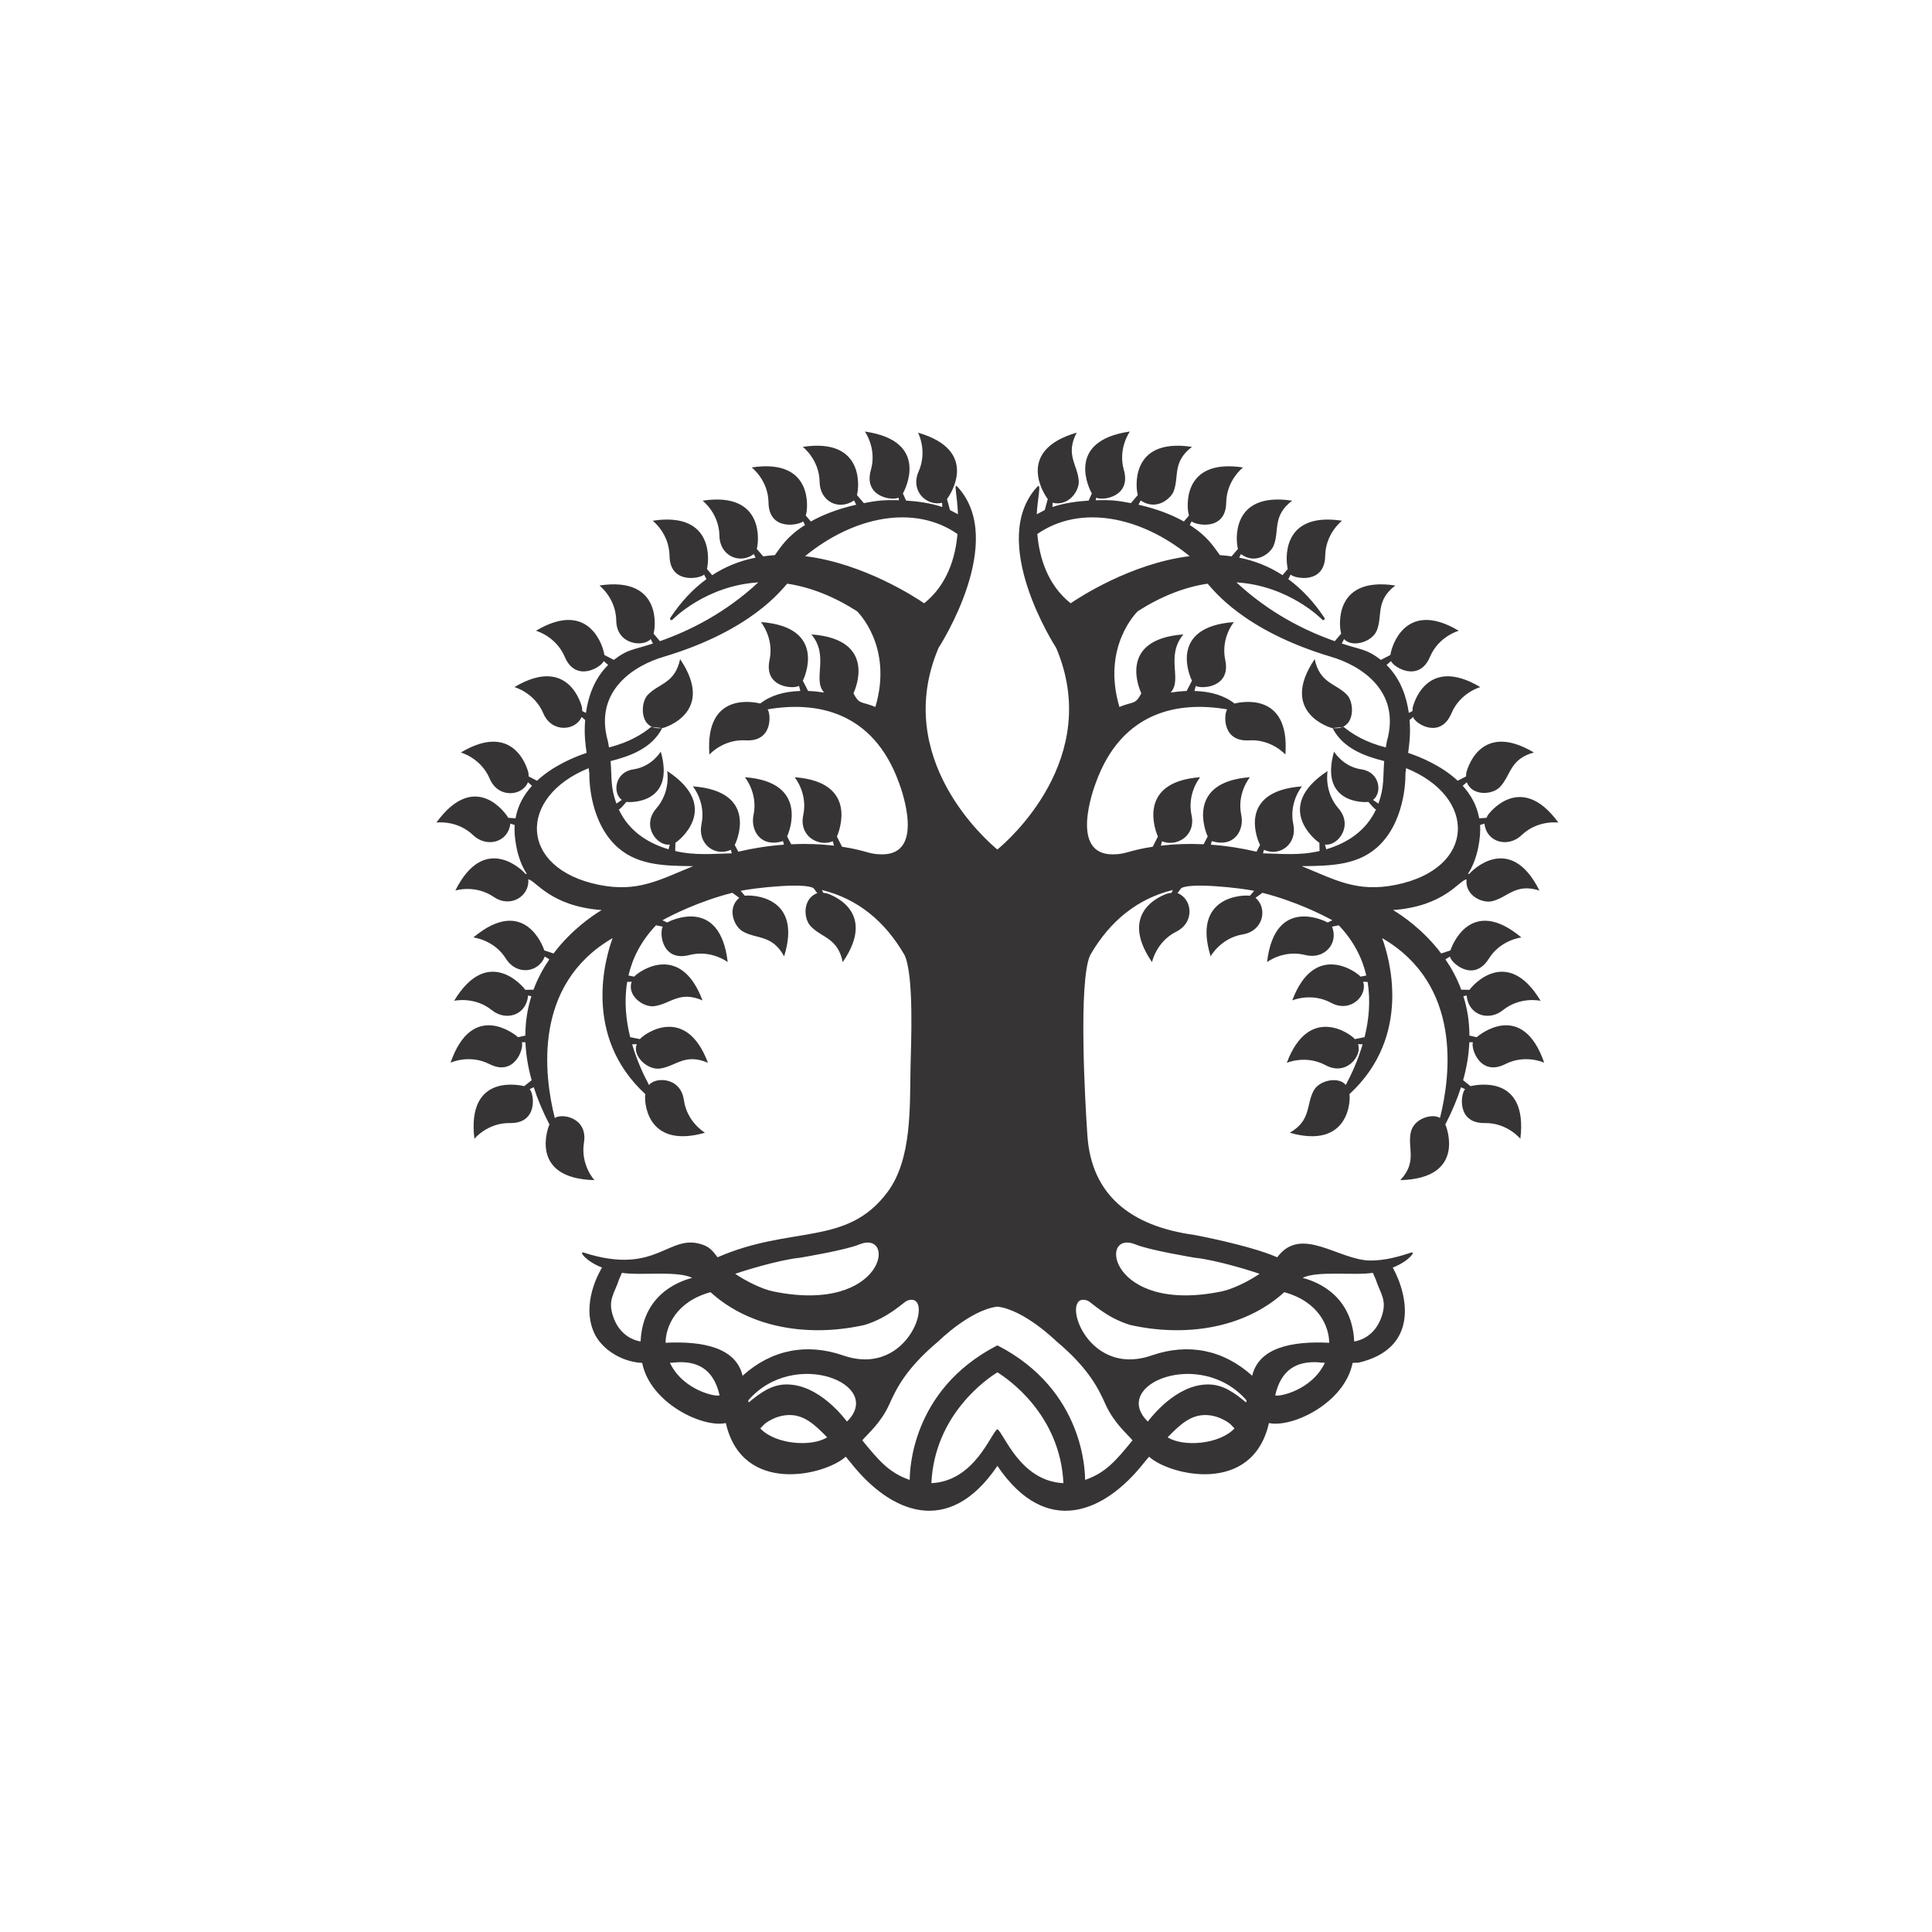<?xml version="1.0" encoding="UTF-8"?>
<!DOCTYPE svg PUBLIC "-//W3C//DTD SVG 1.1//EN" "http://www.w3.org/Graphics/SVG/1.1/DTD/svg11.dtd">
<!-- Creator: CorelDRAW 2019 (64-Bit) -->
<svg xmlns="http://www.w3.org/2000/svg" xml:space="preserve" width="300mm" height="300mm" version="1.1" style="shape-rendering:geometricPrecision; text-rendering:geometricPrecision; image-rendering:optimizeQuality; fill-rule:evenodd; clip-rule:evenodd"
viewBox="0 0 30000 30000"
 xmlns:xlink="http://www.w3.org/1999/xlink">
 <defs>
  <style type="text/css">
   <![CDATA[
    .fil0 {fill:#373435}
   ]]>
  </style>
 </defs>
 <g id="Capa_x0020_1">
  <g>
   <path class="fil0" d="M23108.12 12650.69c0,0 498.53,-691.87 1090.06,122.16 0,0 -319.43,-45.24 -571.44,196.23 -203.84,195.3 -540.84,119.82 -576.55,-179.87l-67.31 21.33c13.27,179.19 -32.14,524.12 -188.29,758.23l20.58 1.95c25.36,-39 631.21,-660.8 1088.92,257.37 -372.33,-117.88 -487.52,105.06 -733.47,165.6 -146.94,36.16 -424.2,-81.37 -398.64,-339.52 -117.42,16.64 -341.34,418.82 -1140.32,477.2 138.59,83.06 470.03,306.31 747.33,673.95l143.63 -47.35c12.05,-43.51 302.34,-868.67 1101.68,-201.28 0,0 -320.81,34.15 -506.21,329.87 -240.78,384.11 -596.35,54.13 -602.9,-33.67l-70.65 43.65c94.82,138.92 180.75,295.44 245.71,471.51l128.43 1.92c32.31,-52.66 579.95,-700.65 1104.01,170.44 0,0 -314.31,-72.76 -586.31,145.94 -217.38,174.83 -535.9,80.57 -561.46,-228.58l-51.58 11.53c63.52,204.2 92.5,392.64 93.82,611.05l113.49 25.72c32.41,-33.6 707.36,-586.86 1047.82,395.24 0,0 -292.54,-136.06 -603.8,21.81 -395.5,200.62 -539.96,-252.03 -502.74,-339.55l-56.2 0.67c-7.71,191.51 -40.16,388.17 -96.44,589.37l114.96 92.12c47.37,-10.77 897.61,-216.4 774.11,817.39 0,0 -203.6,-250.31 -552.55,-244.45 -443.31,7.44 -373.76,-459.6 -305.48,-526.08l-63.49 -29.94c-60.55,188.96 -141.8,381.81 -244.1,578.33 14.62,24.64 336.64,837.24 -697.87,864.09 264.23,-287.56 110.88,-486.34 160.03,-734.7 45.7,-230.89 343.44,-304.48 454.94,-230.53 165.57,-655.39 346.65,-2070.82 -898.17,-2793.2 104.48,281.77 481.49,1513.81 -507.99,2423.25 19.66,69.78 11.1,864.94 -926.23,599.46 337.85,-196.02 250.53,-431.44 371.27,-653.86 94.06,-173.27 399.8,-218.08 498.24,-87.6 85.17,-158.58 187.34,-378.25 261.74,-631.57l-71.8 -2.69c70.89,171.82 -175.88,503.23 -502.44,326.99 -307.19,-165.76 -603.04,-37.14 -603.04,-37.14 341.83,-910.62 984.23,-456.25 1056.79,-368.35l150.89 -30.19c66.07,-265.05 96.54,-560.37 46.55,-858.06l-69.61 -2.62c74.72,210.24 -191.84,491.81 -496.89,327.18 -307.17,-165.74 -603.05,-37.15 -603.05,-37.15 348.54,-928.47 1009.45,-435.02 1060.04,-368.97l89.56 -17.92c-61.64,-267.59 -193.42,-534.11 -427.77,-779.86l-104.38 21.91c107.23,263.26 -122.39,514.73 -414.26,439.96 -338.14,-86.58 -594.18,109.72 -594.18,109.72 119.24,-1032.46 899.18,-639.31 940.33,-614.72l73.46 -34.73c-144.25,-79.07 -563.27,-293.62 -1085.67,-426.38l-107.93 78.11c190.15,157.67 127.68,513.12 -197.34,567.54 -344.21,57.7 -498.89,340.85 -498.89,340.85 -292.76,-940.57 508.55,-957.87 609.28,-940.73l65.79 -76.17c-186.13,-40.85 -982.65,-133.55 -1131.65,-41.8l-58.04 76.78c225.47,85.24 278.1,449.35 -19.74,599.13 -311.77,156.88 -375.85,473.08 -375.85,473.08 -569.67,-829.47 249.01,-1068.26 249.01,-1068.26 17.86,-3.54 35.74,-7.07 54.36,-9.02l18.93 -43.27c-543.62,135.01 -974.39,474.87 -1283.88,1013.93 -184.56,411.66 -77.41,2298.07 -41.62,2805.01 64.41,912 663.93,1400.6 1660.99,1537.83 0,0 855.55,158.71 1286.54,346.67 372.61,-505.88 954.89,50.5 1452.36,50.5 223.2,0 442.22,-62.48 626.99,-123.59 78.61,-25.69 -32.9,134.77 -285.42,232.43 254.27,466.31 388.05,1260.08 -528.21,1476.27l-95.86 4.65c-121.09,617.54 -929.69,1011.49 -1298.91,933.73 -254.34,1125.65 -1542.36,812.28 -1861.72,522.4 -25.81,29.26 -51.45,60.03 -77.35,92.91 -612.3,777.04 -1518.85,1171.42 -2277.54,50.05 -758.71,1121.35 -1665.25,727.02 -2277.55,-50.05 -25.89,-32.88 -51.54,-63.65 -77.35,-92.91 -319.36,289.88 -1607.38,603.25 -1861.72,-522.4 -369.22,77.76 -1177.81,-316.19 -1298.91,-933.73 -340.38,-16.51 -639.31,-230.53 -745.71,-465.77 -205.53,-454.35 80.5,-944.24 121.65,-1015.15 -252.15,-97.51 -364.37,-257.9 -285.42,-232.43 1161.66,374.76 1318.23,-332.2 1873.66,-112.88 96.8,38.18 152.15,113.28 205.69,185.97 1154.26,-503.37 2005.32,-162.64 2639.12,-1012.31 380.74,-510.42 345.45,-1315.91 357.81,-1936.5 7.13,-358.46 56.74,-1411.11 -91.02,-1740.7 -309.5,-539.06 -740.26,-878.92 -1283.88,-1013.93l18.93 43.27c18.62,1.95 36.49,5.48 54.35,9.02 0,0 818.68,238.79 249.02,1068.26 -77.59,-382.83 -328.62,-375.48 -500.67,-561.02 -110.31,-118.95 -124.26,-424.49 105.07,-511.19l-58.04 -76.78c-149,-91.75 -945.51,0.95 -1131.65,41.8l65.8 76.17c100.72,-17.14 902.04,0.16 609.28,940.73 -187.25,-342.76 -424.84,-261.53 -644.08,-387.98 -133.45,-76.97 -248.78,-357.36 -52.16,-520.41l-107.93 -78.11c-522.4,132.76 -941.41,347.31 -1085.66,426.38l73.46 34.73c41.14,-24.59 821.09,-417.74 940.33,614.72 0,0 -256.05,-196.3 -594.18,-109.72 -433.83,111.13 -467.9,-352.98 -414.26,-439.96l-104.39 -21.91c-234.35,245.75 -366.13,512.27 -427.76,779.86l89.55 17.92c50.6,-66.05 711.51,-559.5 1060.05,368.97 -358.18,-155.66 -495.88,54.29 -746.63,89.08 -173.73,24.1 -429.4,-165.02 -353.31,-379.11l-69.62 2.62c-49.98,297.69 -19.52,593.01 46.56,858.06l150.89 30.19c72.55,-87.9 714.95,-542.27 1056.79,368.35 -358.13,-155.69 -495.91,54.29 -746.62,89.06 -193.68,26.86 -433.09,-199.03 -358.87,-378.91l-71.79 2.69c74.39,253.32 176.56,472.99 261.73,631.57 94.09,-124.7 490.1,-130.58 541.61,233.97 48.83,345.57 327.91,507.49 327.91,507.49 -937.33,265.48 -945.89,-529.68 -926.23,-599.46 -989.49,-909.44 -612.48,-2141.48 -507.99,-2423.25 -1244.83,722.38 -1063.75,2137.81 -898.18,2793.2 117.89,-78.19 515.49,-1.13 452.85,383.18 -56.17,344.49 162.12,582.05 162.12,582.05 -1034.5,-26.85 -712.49,-839.45 -697.86,-864.09 -102.31,-196.52 -183.55,-389.37 -244.1,-578.33l-63.49 29.94c68.27,66.48 137.83,533.52 -305.48,526.08 -348.96,-5.86 -552.55,244.45 -552.55,244.45 -123.51,-1033.79 726.74,-828.16 774.11,-817.39l114.96 -92.12c-56.29,-201.2 -88.74,-397.86 -96.45,-589.37l-56.2 -0.67c37.22,87.52 -107.23,540.17 -502.74,339.55 -311.26,-157.87 -603.8,-21.81 -603.8,-21.81 340.46,-982.1 1015.42,-428.84 1047.82,-395.24l113.49 -25.72c1.33,-218.41 30.3,-406.85 93.82,-611.05l-51.57 -11.53c-25.56,309.15 -344.09,403.41 -561.47,228.58 -272,-218.7 -586.31,-145.94 -586.31,-145.94 524.07,-871.09 1071.7,-223.1 1104.02,-170.44l128.42 -1.92c64.96,-176.07 150.89,-332.59 245.72,-471.51l-70.65 -43.65c-96.23,253.1 -437.07,298.24 -602.91,33.67 -185.39,-295.72 -506.2,-329.87 -506.2,-329.87 799.33,-667.39 1089.63,157.77 1101.68,201.28l143.62 47.35c277.31,-367.64 608.74,-590.89 747.33,-673.95 -798.98,-58.38 -1022.9,-460.56 -1140.31,-477.2 25.02,252.76 -268.3,455.56 -536.09,273.05 -288.43,-196.52 -596.02,-99.13 -596.02,-99.13 457.7,-918.17 1063.55,-296.37 1088.91,-257.37l20.58 -1.95c-156.15,-234.11 -201.55,-579.04 -188.29,-758.23l-67.31 -21.33c-35.7,299.69 -372.71,375.17 -576.54,179.87 -252.02,-241.47 -571.45,-196.23 -571.45,-196.23 610.72,-840.43 1096.09,-116.35 1115.01,-74.05l113.53 8.17c35.44,-194.9 123.39,-358.93 256.26,-505.16l-63.53 -54.85c-82.15,211.81 -459.75,260.16 -594.1,-56.45 -136.26,-321.33 -447.64,-405.82 -447.64,-405.82 864.75,-514.58 1049.81,317.89 1049.81,317.89 1.67,17.19 3.33,34.37 3.29,53.7l129.8 67.15c251.23,-234.16 578.67,-368.72 769.8,-432.54 -14.1,-111.51 -41.83,-271.76 -22.63,-510.77l-54.72 -47.25c-93.44,217.39 -464.31,251.96 -595.67,-57.83 -136.29,-321.3 -447.68,-405.79 -447.68,-405.79 864.73,-514.57 1049.84,317.88 1049.84,317.88l3.31 53.71 56.96 29.46c34.26,-244.41 125.77,-528.56 345.5,-744.85l-69.33 -59.88c-35.3,92.53 -432.12,340.89 -604.4,-65.34 -136.29,-321.32 -447.63,-405.81 -447.63,-405.81 864.67,-514.58 1049.77,317.87 1049.77,317.87 5.07,18.83 10.14,37.68 12.44,58.44l147.71 76.42c215.36,-167.62 288.7,-150.61 606.78,-254.29l-35.39 -69.36c-113.15,128.81 -529.12,90.77 -534.48,-287.18 -5.05,-348.97 -261.59,-544.61 -261.59,-544.61 994.92,-150.52 852.46,690.26 852.46,690.26l-11.14 58.1 99 115.95c468.34,-164.02 1020.65,-441.46 1527.07,-912.91 -819.38,50.93 -1327.16,573.41 -1332.44,578.98 -18.33,19.26 -49.17,-5.26 -34.46,-27.49 163.58,-247.16 351.16,-447.64 561.51,-601.61l-36.25 -71.04c-59.04,61.59 -530.25,157.35 -536.73,-291.54 -5.02,-348.99 -261.57,-544.66 -261.57,-544.66 994.94,-150.52 852.46,690.27 852.46,690.27 -2.26,20.21 -4.5,40.43 -9.32,60.21l81 94.83c204.38,-132.79 429.34,-223.24 673.54,-272.14l-27.98 -54.84c-216.88,162.84 -528.8,28.72 -533.32,-284.92 -5.08,-348.98 -261.6,-544.61 -261.6,-544.61 994.93,-150.56 852.45,690.27 852.45,690.27 -2.34,18.93 -4.71,37.86 -11.16,58.04l99.14 116.09c59.38,-8.44 119.73,-14.8 181.14,-18.72 99.07,-131.66 185.71,-287.74 468.36,-467.9l-29.14 -57.12c-52.8,56.29 -530.55,161.86 -536.99,-292.1 -5.03,-348.99 -261.58,-544.66 -261.58,-544.66 994.92,-150.53 852.44,690.3 852.44,690.3 -3.6,18.56 -7.19,37.15 -12.42,56.57l78.95 92.47c173.85,-97.77 404.19,-192.93 704.5,-260.7l-33.72 -66.06c-244.93,165.03 -530.33,9.17 -534.6,-287.4 -5.08,-348.95 -261.58,-544.63 -261.58,-544.63 994.92,-150.53 852.44,690.29 852.44,690.29 -3.24,19.93 -6.49,39.87 -10.95,58.28l106.8 125.08c185.63,-35.2 286.68,-52.63 545.72,-44.76l-7.2 -39.68c-106.47,51.5 -547.28,-16.87 -429.25,-430.3 95.77,-335.62 -93.47,-596.93 -93.47,-596.93 1027.64,147.21 616.65,917 590.9,961.43l48.63 110.58c173.49,10.91 380.1,38.01 562.55,99.58l-2.56 -65.03c-241.15,56.15 -498.64,-184.36 -364.93,-485.26 141.69,-318.95 -9.21,-604.14 -9.21,-604.14 966.33,280.33 497.82,970.45 449.76,1030.6l46.34 171.13 124 65.73c-10.32,-296.61 -69.94,-493.9 -9.1,-428.57 784.2,843.4 -281.78,2487.79 -292.62,2504.28 -728.37,1718.78 759.57,3003.41 913.77,3130.22 154.19,-126.81 1642.14,-1411.44 913.77,-3130.22 -10.85,-16.49 -1076.82,-1660.88 -292.63,-2504.28 68.29,-73.37 -1.46,208.69 -9.09,428.57l123.99 -65.73 46.35 -171.13c-48.07,-60.15 -516.58,-750.27 449.75,-1030.6 -182.65,345.2 16.07,498.42 31.53,751.27 9.44,154.09 -155.92,396.27 -405.67,338.13l-2.55 65.03c182.45,-61.57 389.06,-88.67 562.55,-99.58l48.63 -110.58c-25.75,-44.43 -436.74,-814.22 590.9,-961.43 0,0 -189.24,261.31 -93.48,596.93 118.04,413.43 -322.77,481.8 -429.25,430.3l-7.19 39.68c259.03,-7.87 360.08,9.56 545.71,44.76l106.81 -125.08c-4.46,-18.41 -7.72,-38.35 -10.95,-58.28 0,0 -142.48,-840.82 852.44,-690.29 -310.53,236.89 -194.37,459.42 -286.26,695.3 -34.27,87.99 -250.75,311.38 -509.93,136.73l-33.71 66.06c300.3,67.77 530.64,162.93 704.49,260.7l78.96 -92.47c-5.23,-19.42 -8.83,-38.01 -12.42,-56.57 0,0 -142.48,-840.83 852.44,-690.3 0,0 -256.55,195.67 -261.59,544.66 -6.43,453.96 -484.18,348.39 -536.99,292.1l-29.14 57.12c282.66,180.16 369.3,336.24 468.36,467.9 61.41,3.92 121.77,10.28 181.14,18.72l99.14 -116.09c-6.45,-20.18 -8.81,-39.11 -11.16,-58.04 0,0 -142.48,-840.83 852.46,-690.27 -310.58,236.86 -194.43,459.67 -286.27,695.27 -48.96,125.6 -282.54,304.02 -508.66,134.26l-27.98 54.84c244.21,48.9 469.17,139.35 673.55,272.14l80.99 -94.83c-4.81,-19.78 -7.06,-40 -9.31,-60.21 0,0 -142.48,-840.79 852.45,-690.27 0,0 -256.55,195.67 -261.57,544.66 -6.48,448.89 -477.69,353.13 -536.72,291.54l-36.26 71.04c210.35,153.97 397.93,354.45 561.51,601.61 14.71,22.23 -16.12,46.75 -34.46,27.49 -5.27,-5.57 -513.05,-528.05 -1332.43,-578.98 506.41,471.45 1058.72,748.89 1527.07,912.91l99 -115.95 -11.15 -58.1c0,0 -142.46,-840.78 852.46,-690.26 -310.57,236.85 -194.38,459.5 -286.24,695.3 -72.33,185.67 -388.49,274.61 -509.83,136.49l-35.39 69.36c318.08,103.68 391.42,86.67 606.78,254.29l147.71 -76.42c2.31,-20.76 7.37,-39.61 12.44,-58.44 0,0 185.11,-832.45 1049.78,-317.87 0,0 -311.35,84.49 -447.63,405.81 -172.29,406.23 -569.1,157.87 -604.41,65.34l-69.33 59.88c219.73,216.29 311.24,500.44 345.51,744.85l56.95 -29.46 3.32 -53.71c0,0 185.1,-832.45 1049.83,-317.88 0,0 -311.39,84.49 -447.67,405.79 -176.23,415.51 -573.93,155.44 -595.67,57.83l-54.73 47.25c19.2,239.01 -8.52,399.26 -22.63,510.77 191.13,63.82 518.57,198.38 769.8,432.54l129.81 -67.15c-0.05,-19.33 1.62,-36.51 3.28,-53.7 0,0 185.07,-832.47 1049.81,-317.89 -376.88,102.26 -353.15,352.07 -527.3,536.06 -117.49,124.11 -430.12,143.59 -514.44,-73.79l-63.52 54.85c132.86,146.23 220.81,310.26 256.25,505.16l113.54 -8.17c9.8,-21.93 17.38,-35.02 24.94,-48.11zm-3650.43 7095.58c33.66,11.18 67.33,22.35 100.98,33.53 -155.76,107.02 -408.46,236.37 -592.55,273.99 -1736.32,354.88 -1921.19,-965.71 -1336.03,-731.2 203.88,87.6 891.18,202.17 920.3,207 348.83,36.34 901.76,214.89 907.3,216.68zm1902.61 114.94c73.83,229.12 182.97,320.63 93.61,583.18 -104.38,306.72 -341.97,373.48 -425.76,385.87 -36.37,-784.33 -682.1,-954.8 -800.54,-987.24 225.97,-115.87 794.4,-32.33 1090.15,-78.51 14.17,32.21 28.35,64.45 42.52,96.67zm-1916.03 1501.26c-450.1,-405.93 -996.11,-511.16 -1561.78,-315.19 -1048.89,363.39 -1437.28,-1017.35 -994,-850.46 56.31,21.2 282.45,262.46 660.85,376.84 830.39,187.61 1758.55,67.55 2392.72,-508.71 540.51,148.14 696.59,538.7 697.67,785.59 -573.63,-28.78 -1092.84,72.03 -1195.46,511.93zm1072.66 -203.55c18.65,0.77 37.29,1.54 55.88,2.28 -204.35,432.15 -723.35,534.08 -771.39,505.54 93.61,-413.89 346.05,-515.13 607.44,-515.13 64.28,0 107.64,7.16 108.07,7.31zm-2693.95 914.84c-588.42,-578.99 821.1,-1151.35 1532.94,-328.94 -1.49,11.37 -3.15,22.54 -4.92,33.54 -192.21,-159.87 -364.78,-280.9 -590.9,-280.9 -502.88,0 -891.06,519.71 -937.12,576.3zm1280.61 38.46c21.91,22.66 43.83,45.3 65.75,67.96 -232.7,249.97 -798.17,292.14 -1038.3,138.47 192.73,-198.82 355.17,-346.16 583.19,-346.16 224.93,0 387.75,138.3 389.36,139.73zm2720.02 -10102.86c0.31,6.67 21.79,672.99 -383.34,1094.46 -320.45,333.38 -761.81,341.97 -1228.48,345.7 519.83,210.2 857.54,413.66 1466.24,289.49 1244.41,-253.86 1260.95,-1364.29 156.74,-1810.57 -3.73,27.28 -7.44,54.1 -11.16,80.92zm-1131.86 -704.33c162.44,318.37 504.52,437.69 802.09,513.14 -21.49,263.34 4.19,401.69 -90.21,660.23l-83.58 -57.16c148.41,-111.9 105.78,-433.47 -178.98,-474.39 -290.45,-41.68 -426.08,-276.57 -426.08,-276.57 -231.57,810.88 472.88,792.82 533.46,781.57 29.32,32.36 90.73,110.23 117.95,118.02 -155.48,332.54 -447.22,521.64 -772.59,617.69l-19.54 -73.91c194.75,30.14 447.29,-287.14 209.09,-561.02 -229.03,-263.34 -168.48,-580.26 -168.48,-580.26 -859.64,563.43 -169.48,1092.63 -127.63,1113.78l3.04 128.51c-315.53,72.96 -583.73,41.83 -878.21,35.86l13.74 -54.31c257.47,113.84 520.09,-98.92 456.77,-396.49 -72.62,-341.38 134.04,-589.13 134.04,-589.13 -1037.22,76.77 -674.45,871.03 -650.31,909.45l-55.1 105.13c-235.27,-55.71 -471.84,-91.92 -708.97,-109.05l14.07 -55.63c361.29,109.68 505.35,-181.95 458.36,-402.84 -72.61,-341.37 134.06,-589.14 134.06,-589.14 -1010.66,74.81 -682.74,867.43 -655.39,919.16l-63.81 121.78c-237.27,-10.89 -449.15,-3.46 -663.68,21.71l17.28 -68.31c220.31,92.39 528.92,-76.64 458.98,-405.2 -72.6,-341.37 134.03,-589.14 134.03,-589.14 -1013.08,74.99 -679.7,869.1 -656.62,921.56l-79.3 157.86c-391.11,59.7 -405.18,118.31 -624.64,118.31 -661.79,0 -305.48,-988.7 -260.25,-1110.24 401.86,-1113.97 1284.82,-1271.53 2040.64,-1140.87 -50.83,64.33 -88.31,506.79 340.69,480.89 348.39,-21.01 562.66,220.21 562.66,220.21 77.41,-1024.12 -763.49,-798.18 -789.21,-791.76 -155.16,-122.69 -364.12,-187.8 -622.5,-195.19l20.06 -79.27c81.93,51.49 550.2,31.71 458,-401.48 -72.6,-341.38 134.07,-589.13 134.07,-589.13 -1038.5,76.86 -672.83,871.19 -651,910.73l-82.17 159.15c-83.49,3.29 -166.92,11.92 -248.66,24.19 186.48,-202.98 -85.12,-563.23 197.92,-902.53 -1038.35,76.84 -673.41,871.85 -653.29,915.1 -95.13,181.55 -119.39,119.6 -340.18,211.55 -280.79,-944.09 280.36,-1481.9 286.12,-1487.27 359.95,-230.02 723.43,-373.45 1082.95,-427.14 93.22,98.5 554.24,724.9 1908.09,1132.43 447.75,127.82 1104.31,518.56 875.08,1318.79l-16.22 91.35c-311.31,-78.32 -521.26,-207.56 -654.33,-318.85l-172.31 18.13zm-4584.46 -3012.74c663.83,-461.28 1603.05,-280.27 2366.13,343.84 -917.73,112.55 -1733.79,653.13 -1848.54,731.88 -360.87,-288.17 -485.52,-712.46 -517.59,-1075.72zm-4589.91 11454.01c-33.65,11.18 -67.32,22.35 -100.98,33.53 155.76,107.02 408.47,236.37 592.55,273.99 1736.32,354.88 1921.19,-965.71 1336.03,-731.2 -203.87,87.6 -891.18,202.17 -920.3,207 -348.82,36.34 -901.76,214.89 -907.3,216.68zm-1902.61 114.94c-73.83,229.12 -182.97,320.63 -93.61,583.18 104.39,306.72 341.98,373.48 425.76,385.87 36.38,-784.33 682.11,-954.8 800.54,-987.24 -225.97,-115.87 -794.4,-32.33 -1090.15,-78.51 -14.17,32.21 -28.35,64.45 -42.52,96.67zm1916.04 1501.26c450.1,-405.93 996.11,-511.16 1561.78,-315.19 1048.88,363.39 1437.27,-1017.35 994,-850.46 -56.32,21.2 -282.45,262.46 -660.86,376.84 -830.39,187.61 -1758.55,67.55 -2392.72,-508.71 -540.51,148.14 -696.59,538.7 -697.67,785.59 573.63,-28.78 1092.84,72.03 1195.47,511.93zm-1072.66 -203.55c-18.65,0.77 -37.3,1.54 -55.89,2.28 204.35,432.15 723.35,534.08 771.39,505.54 -93.61,-413.89 -346.04,-515.13 -607.44,-515.13 -64.28,0 -107.63,7.16 -108.06,7.31zm5029.37 1033.37c-100.67,58.07 -349.71,807.38 -1025.13,838.1 49.99,-1070.41 872.72,-1627.42 1025.14,-1720.6 152.41,93.19 975.15,650.19 1025.13,1720.6 -675.4,-30.72 -924.52,-780.09 -1025.14,-838.1zm0 -1298.44c-3.76,-0.15 -7.58,0.6 -11.08,2.41 -1340.55,695.56 -1348.47,1965.74 -1351.24,2083.81 -313.74,-109.9 -467.75,-285.26 -735.77,-614.66 83.94,-100.68 287.99,-269.34 416.8,-553.25 105.99,-234.26 251.19,-555.06 769.55,-988.63 4.9,-4.91 494.73,-485.41 911.74,-534.08 417.02,48.67 906.85,529.17 911.76,534.08 518.36,433.57 663.55,754.37 769.54,988.63 128.81,283.91 332.86,452.57 416.8,553.25 -268.02,329.4 -422.03,504.76 -735.77,614.66 -2.76,-118.07 -10.68,-1388.25 -1351.23,-2083.81 -3.51,-1.81 -7.33,-2.56 -11.1,-2.41zm-2335.42 1179.91c588.41,-578.99 -821.11,-1151.35 -1532.94,-328.94 1.48,11.37 3.15,22.54 4.92,33.54 192.21,-159.87 364.78,-280.9 590.89,-280.9 502.88,0 891.06,519.71 937.13,576.3zm-1280.61 38.46c-21.92,22.66 -43.84,45.3 -65.75,67.96 232.7,249.97 798.16,292.14 1038.29,138.47 -192.73,-198.82 -355.17,-346.16 -583.19,-346.16 -224.93,0 -387.75,138.3 -389.35,139.73zm-2720.03 -10102.86c-0.31,6.67 -21.78,672.99 383.34,1094.46 320.46,333.38 761.82,341.97 1228.48,345.7 -519.83,210.2 -857.53,413.66 -1466.23,289.49 -1244.42,-253.86 -1260.95,-1364.29 -156.75,-1810.57 3.73,27.28 7.45,54.1 11.16,80.92zm1131.86 -704.33c-162.44,318.37 -504.51,437.69 -802.09,513.14 21.49,263.34 -4.19,401.69 90.21,660.23l83.58 -57.16c-148.41,-111.9 -105.78,-433.47 178.99,-474.39 290.44,-41.68 426.07,-276.57 426.07,-276.57 231.57,810.88 -472.88,792.82 -533.45,781.57 -29.32,32.36 -90.73,110.23 -117.95,118.02 155.48,332.54 447.21,521.64 772.59,617.69l19.54 -73.91c-194.76,30.14 -447.29,-287.14 -209.09,-561.02 229.03,-263.34 168.48,-580.26 168.48,-580.26 859.63,563.43 169.48,1092.63 127.62,1113.78l-3.03 128.51c315.52,72.96 583.72,41.83 878.2,35.86l-13.74 -54.31c-257.47,113.84 -520.08,-98.92 -456.77,-396.49 72.63,-341.38 -134.04,-589.13 -134.04,-589.13 1037.22,76.77 674.45,871.03 650.32,909.45l55.09 105.13c235.28,-55.71 471.84,-91.92 708.97,-109.05l-14.07 -55.63c-361.29,109.68 -505.34,-181.95 -458.36,-402.84 72.61,-341.37 -134.06,-589.14 -134.06,-589.14 1010.66,74.81 682.75,867.43 655.39,919.16l63.82 121.78c237.26,-10.89 449.15,-3.46 663.68,21.71l-17.29 -68.31c-220.3,92.39 -528.92,-76.64 -458.98,-405.2 72.6,-341.37 -134.02,-589.14 -134.02,-589.14 1013.07,74.99 679.69,869.1 656.61,921.56l79.31 157.86c391.1,59.7 405.18,118.31 624.64,118.31 661.79,0 305.48,-988.7 260.25,-1110.24 -401.87,-1113.97 -1284.83,-1271.53 -2040.65,-1140.87 50.84,64.33 88.31,506.79 -340.69,480.89 -348.39,-21.01 -562.65,220.21 -562.65,220.21 -77.42,-1024.12 763.48,-798.18 789.2,-791.76 155.17,-122.69 364.13,-187.8 622.5,-195.19l-20.06 -79.27c-81.93,51.49 -550.2,31.71 -458,-401.48 72.6,-341.38 -134.07,-589.13 -134.07,-589.13 1038.5,76.86 672.83,871.19 651,910.73l82.17 159.15c83.49,3.29 166.92,11.92 248.66,24.19 -186.47,-202.98 85.13,-563.23 -197.92,-902.53 1038.36,76.84 673.41,871.85 653.29,915.1 95.13,181.55 119.39,119.6 340.18,211.55 280.8,-944.09 -280.35,-1481.9 -286.12,-1487.27 -359.95,-230.02 -723.42,-373.45 -1082.94,-427.14 -93.23,98.5 -554.25,724.9 -1908.09,1132.43 -447.75,127.82 -1104.31,518.56 -875.09,1318.79l16.23 91.35c311.3,-78.32 521.25,-207.56 654.33,-318.85l172.3 18.13zm4584.46 -3012.74c-663.83,-461.28 -1603.04,-280.27 -2366.12,343.84 917.73,112.55 1733.78,653.13 1848.53,731.88 360.88,-288.17 485.52,-712.46 517.59,-1075.72zm-4563.9 3009.29c-375.62,65.3 -370.57,-378.7 -247.91,-509.06 173.37,-184.25 424.38,-175.06 504.76,-557.35 563.59,833.66 -256.85,1066.41 -256.85,1066.41zm10367.29 0c375.63,65.3 370.58,-378.7 247.92,-509.06 -173.37,-184.25 -424.38,-175.06 -504.77,-557.35 -563.59,833.66 256.85,1066.41 256.85,1066.41z"/>
  </g>
 </g>
</svg>

